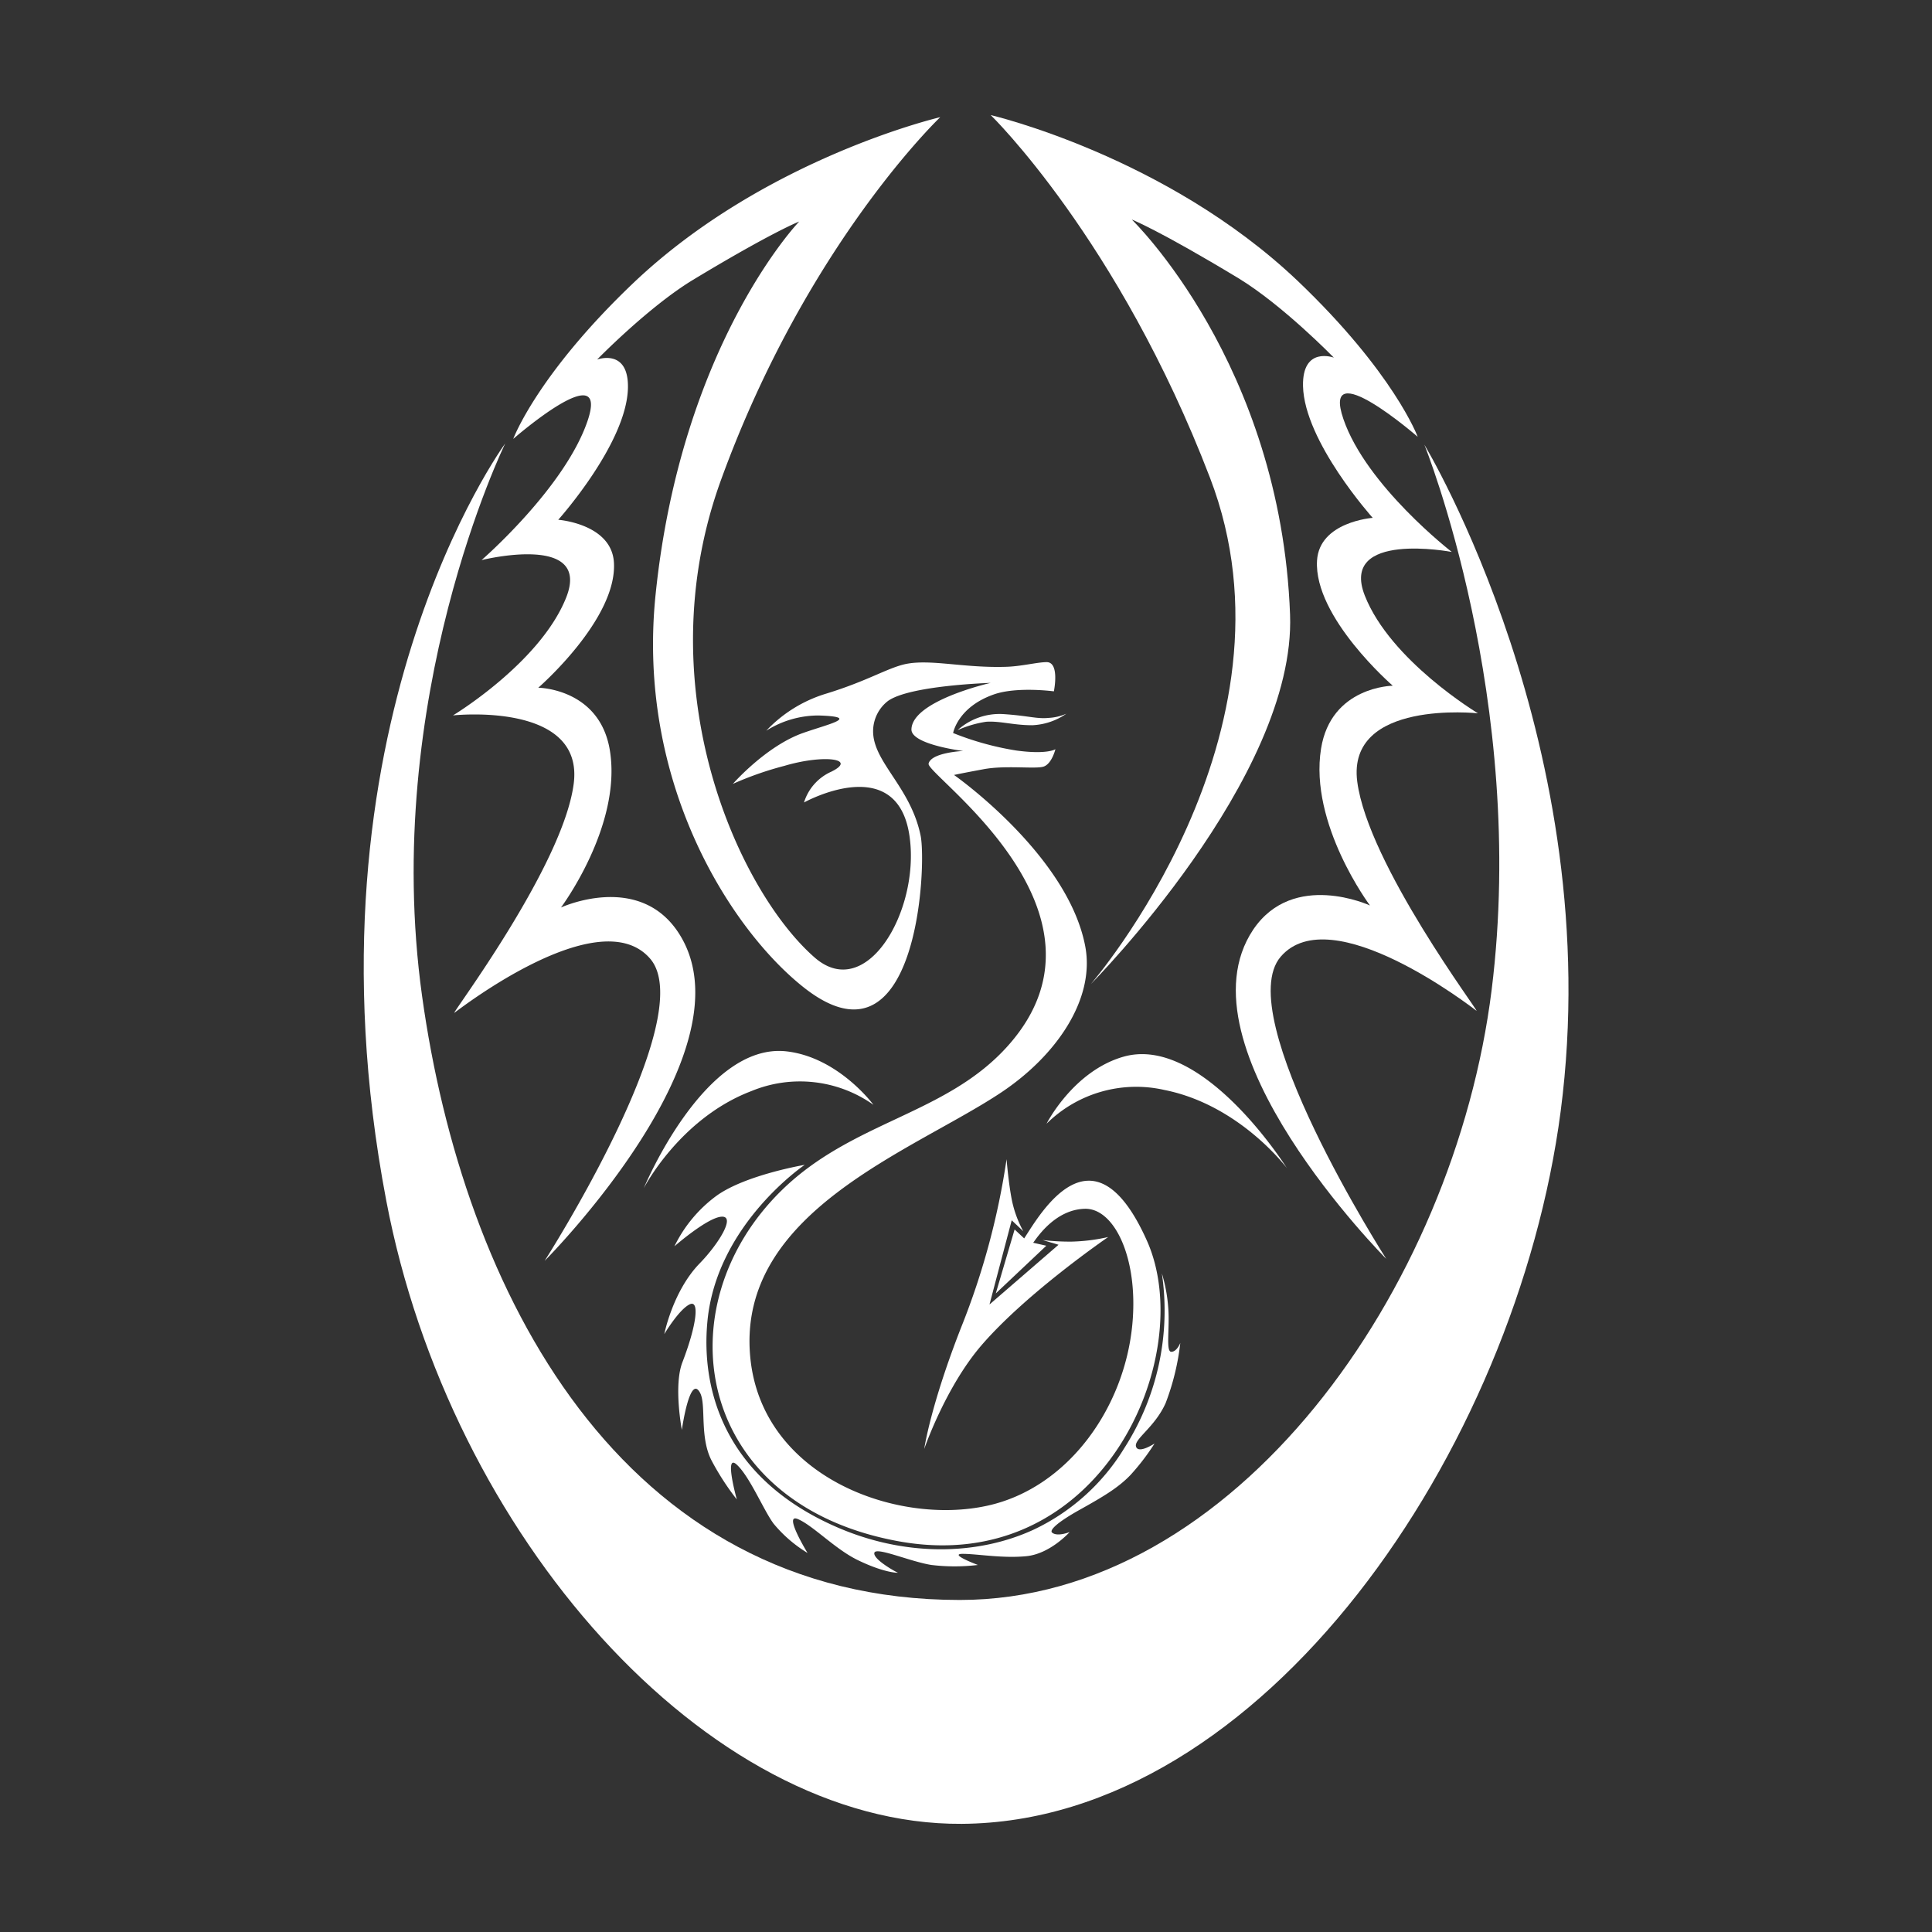 <?xml version="1.0"?>
<svg id="b3688d8b-6f96-4c49-822a-d8e7307fb50d" data-name="Logo carré" xmlns="http://www.w3.org/2000/svg" viewBox="0 0 240.08 240.08" width="240.08" height="240.08"><rect x="0" y="0" width="240.08" height="240.08" fill="#333333" stroke="none"/><defs><style>.a49fbfa7-ad84-4b89-973e-333fabdd64a8{fill:#fff;}</style></defs><title>UJR-logo-blancujr-logo-carre-gris</title><path class="a49fbfa7-ad84-4b89-973e-333fabdd64a8" d="M159.91,145.15s-5.84-7.83-15.19-9.7a15.83,15.83,0,0,0-14.67,4.19s3.3-6.52,9.53-8.32C149.44,128.47,159.91,145.15,159.91,145.15Z"></path><path class="a49fbfa7-ad84-4b89-973e-333fabdd64a8" d="M80,147.65s4.46-8.68,13.38-12.07a15.79,15.79,0,0,1,15.16,1.71s-4.33-5.89-10.78-6.64C87.53,129.47,80,147.65,80,147.65Z"></path><path class="a49fbfa7-ad84-4b89-973e-333fabdd64a8" d="M52.45,123.78C47.3,86.72,62.78,55.11,62.78,55.11S36.8,90.43,48,149.2c7.89,41.5,39.74,77.64,71.5,77.44,37.44-.23,68.92-46.37,74.44-88.57C199.82,93,177,55.26,177,55.26s12.84,31.79,8.36,67.74c-4.65,37.3-32,75.82-66.09,75.82C77.05,198.82,57.54,160.38,52.45,123.78Z"></path><path class="a49fbfa7-ad84-4b89-973e-333fabdd64a8" d="M135.55,122.29s27-31.12,14.81-62.92C139,29.74,123.11,14.3,123.11,14.3s21.79,5.07,38.13,20.59c12,11.44,14.93,19.39,14.93,19.39s-12.08-10.5-9.23-2.2,13.47,16.51,13.47,16.51-14-2.67-10.81,5.43,14.06,14.62,14.06,14.62-16.34-1.77-15,8.5S184,126,183.47,125.6s-18.05-14-24.32-6.72,13.11,37.55,13.11,37.55S146,130.06,155.73,115.52c5-7.4,14.51-3,14.51-3s-7.58-10.12-6.08-19.49c1.24-7.74,8.91-7.82,8.91-7.82s-9.82-8.5-9.41-15.54c.28-4.84,6.92-5.32,6.92-5.32s-8.5-9.47-8.66-16.37c-.11-5,3.83-3.54,3.83-3.54s-6.33-6.51-11.86-9.87c-9.93-6-13.25-7.29-13.25-7.29s18.51,17.84,19.67,49.1C161.06,96.61,135.55,122.29,135.55,122.29Z"></path><path class="a49fbfa7-ad84-4b89-973e-333fabdd64a8" d="M119,90.73a7.77,7.77,0,0,1,5.56-2c3.22.2,4.23.63,5.75.48a6.32,6.32,0,0,0,2.2-.52,8,8,0,0,1-4.23,1.43c-2.41,0-4-.55-5.74-.43A13.65,13.65,0,0,0,119,90.73Z"></path><path class="a49fbfa7-ad84-4b89-973e-333fabdd64a8" d="M101.25,119c-9.38-8.17-21.08-33.43-11.65-59.37,10.65-29.29,27.24-45.07,27.24-45.07s-21.79,5.07-38.13,20.6c-12,11.43-14.93,19.38-14.93,19.38S75.86,44,73,52.34,59.84,69.6,59.84,69.6s13.74-3.43,10.51,4.67S56.29,88.9,56.29,88.9s16.34-1.78,15,8.5-15.39,28.85-14.82,28.45,18.05-14,24.32-6.72-13.11,37.55-13.11,37.55S94,130.32,84.22,115.77c-5-7.4-14.51-3-14.51-3s7.58-10.13,6.08-19.49c-1.24-7.75-8.9-7.82-8.9-7.82s9.81-8.51,9.4-15.55c-.28-4.83-6.92-5.32-6.92-5.32s8.5-9.47,8.66-16.37c.11-5-3.83-3.54-3.83-3.54s6.33-6.5,11.86-9.87c9.93-6,13.25-7.28,13.25-7.28S84.68,42.74,81.47,73.85c-2.42,23.41,9.34,41.63,18.33,48.79,14.18,11.3,15.38-15,14.6-18.8-1.28-6.25-6.2-9.31-5.89-13.34a4.77,4.77,0,0,1,1.75-3.33c2.56-2,12.84-2.31,12.84-2.31s-9.78,2.21-9.84,5.79c0,1.88,6.43,2.67,6.43,2.67s-4,.18-4.3,1.58,24.64,18.4,9.91,35c-7.67,8.64-19.3,9.35-28.15,18-14.8,14.45-10.82,39,14.48,43.62s37.29-23.11,30.88-37.37c-6.72-15-13.35-3.12-15.24-.26l-1.19-1.11-2.34,7.95,6.28-5.93-1.63-.37c.54-.74,2.78-4.13,6.42-4.22s6.65,6.07,5.91,14.25c-.95,10.54-8.06,20.45-18,22.64-11.35,2.52-28.17-3.64-29.5-18.57-1.61-18,20.28-25.5,31.2-32.78,6.87-4.58,11.67-11.6,10.44-18.14-2.15-11.4-16.31-21.31-16.31-21.31s1-.22,3.71-.72,6.34,0,7.39-.31,1.5-2.17,1.5-2.17-1,.69-4.88.16a36.4,36.4,0,0,1-7.83-2.17s.55-3.22,5.07-4.8c2.86-1,7.45-.38,7.45-.38s.75-3.6-.88-3.63c-1.17,0-3.18.53-5.05.58-5.3.17-9.42-1-12.56-.33-2.28.52-4.69,2.1-9.82,3.67a17,17,0,0,0-7.43,4.6,12.13,12.13,0,0,1,6.52-1.89c5.36.17,1.14,1.08-1.94,2.17-4.62,1.63-8.73,6.33-8.73,6.33a40.93,40.93,0,0,1,6.4-2.24c4.89-1.45,9.13-.89,5.82.73a6.17,6.17,0,0,0-3.38,3.82s11.74-6.53,13.14,4.4C114.25,113.23,107.67,124.58,101.25,119Z"></path><path class="a49fbfa7-ad84-4b89-973e-333fabdd64a8" d="M100,144.75s-7.4,1.25-11,3.87a17,17,0,0,0-5.19,6.25s4.14-3.62,5.89-3.68-.47,3.46-2.75,5.8c-3.35,3.44-4.4,8.79-4.4,8.79s1.78-3,3.12-3.68.85,2.72-.87,7.18c-1.12,2.89-.07,8.41-.07,8.41s1-7.12,2.29-4.56c.75,1.52-.12,5.53,1.45,8.45a32.37,32.37,0,0,0,3.09,4.75s-1.63-5.83,0-4.32,3.34,5.69,4.58,7.34a16.7,16.7,0,0,0,4.21,3.63s-3.07-5-1.2-4.21,4.62,3.72,7.41,5.08c3.42,1.67,5.19,1.62,5,1.57s-3.08-1.64-2.91-2.45,4.46,1.09,7.09,1.5a24.1,24.1,0,0,0,5.78,0s-3.7-1.38-1.89-1.38,4.94.58,7.91.29,5.38-3,5.38-3-1.53.62-2.18.07c-.35-.29.55-1.23,3.47-2.86s4.75-2.72,6.26-4.29a28.39,28.39,0,0,0,3-3.92s-2,1.32-2.3.39,2.33-2.39,3.68-5.42a30.53,30.53,0,0,0,1.82-7.47s-.42,1.1-1.12,1.1-.19-2.84-.37-5.35a19.41,19.41,0,0,0-.8-4.39A31.65,31.65,0,0,1,139.68,180a26.37,26.37,0,0,1-11.27,10.1c-7.08,3.25-16.18,3.36-24.74-.47-13.47-6-16.6-16.74-15.76-25.46C89.06,152.13,100,144.75,100,144.75Z"></path><path class="a49fbfa7-ad84-4b89-973e-333fabdd64a8" d="M127.16,153a13.87,13.87,0,0,1-1.41-3.82c-.43-2.14-.67-5.13-.67-5.13a92.27,92.27,0,0,1-5.62,20.84c-3.85,9.81-4.61,15.16-4.61,15.16s2.62-7.64,7.09-12.85c5.61-6.53,15.77-13.48,15.77-13.48a23.07,23.07,0,0,1-4.54.57,28.76,28.76,0,0,1-3.63-.2l2,.59-8.58,7.42,2.76-10.46Z"></path></svg>